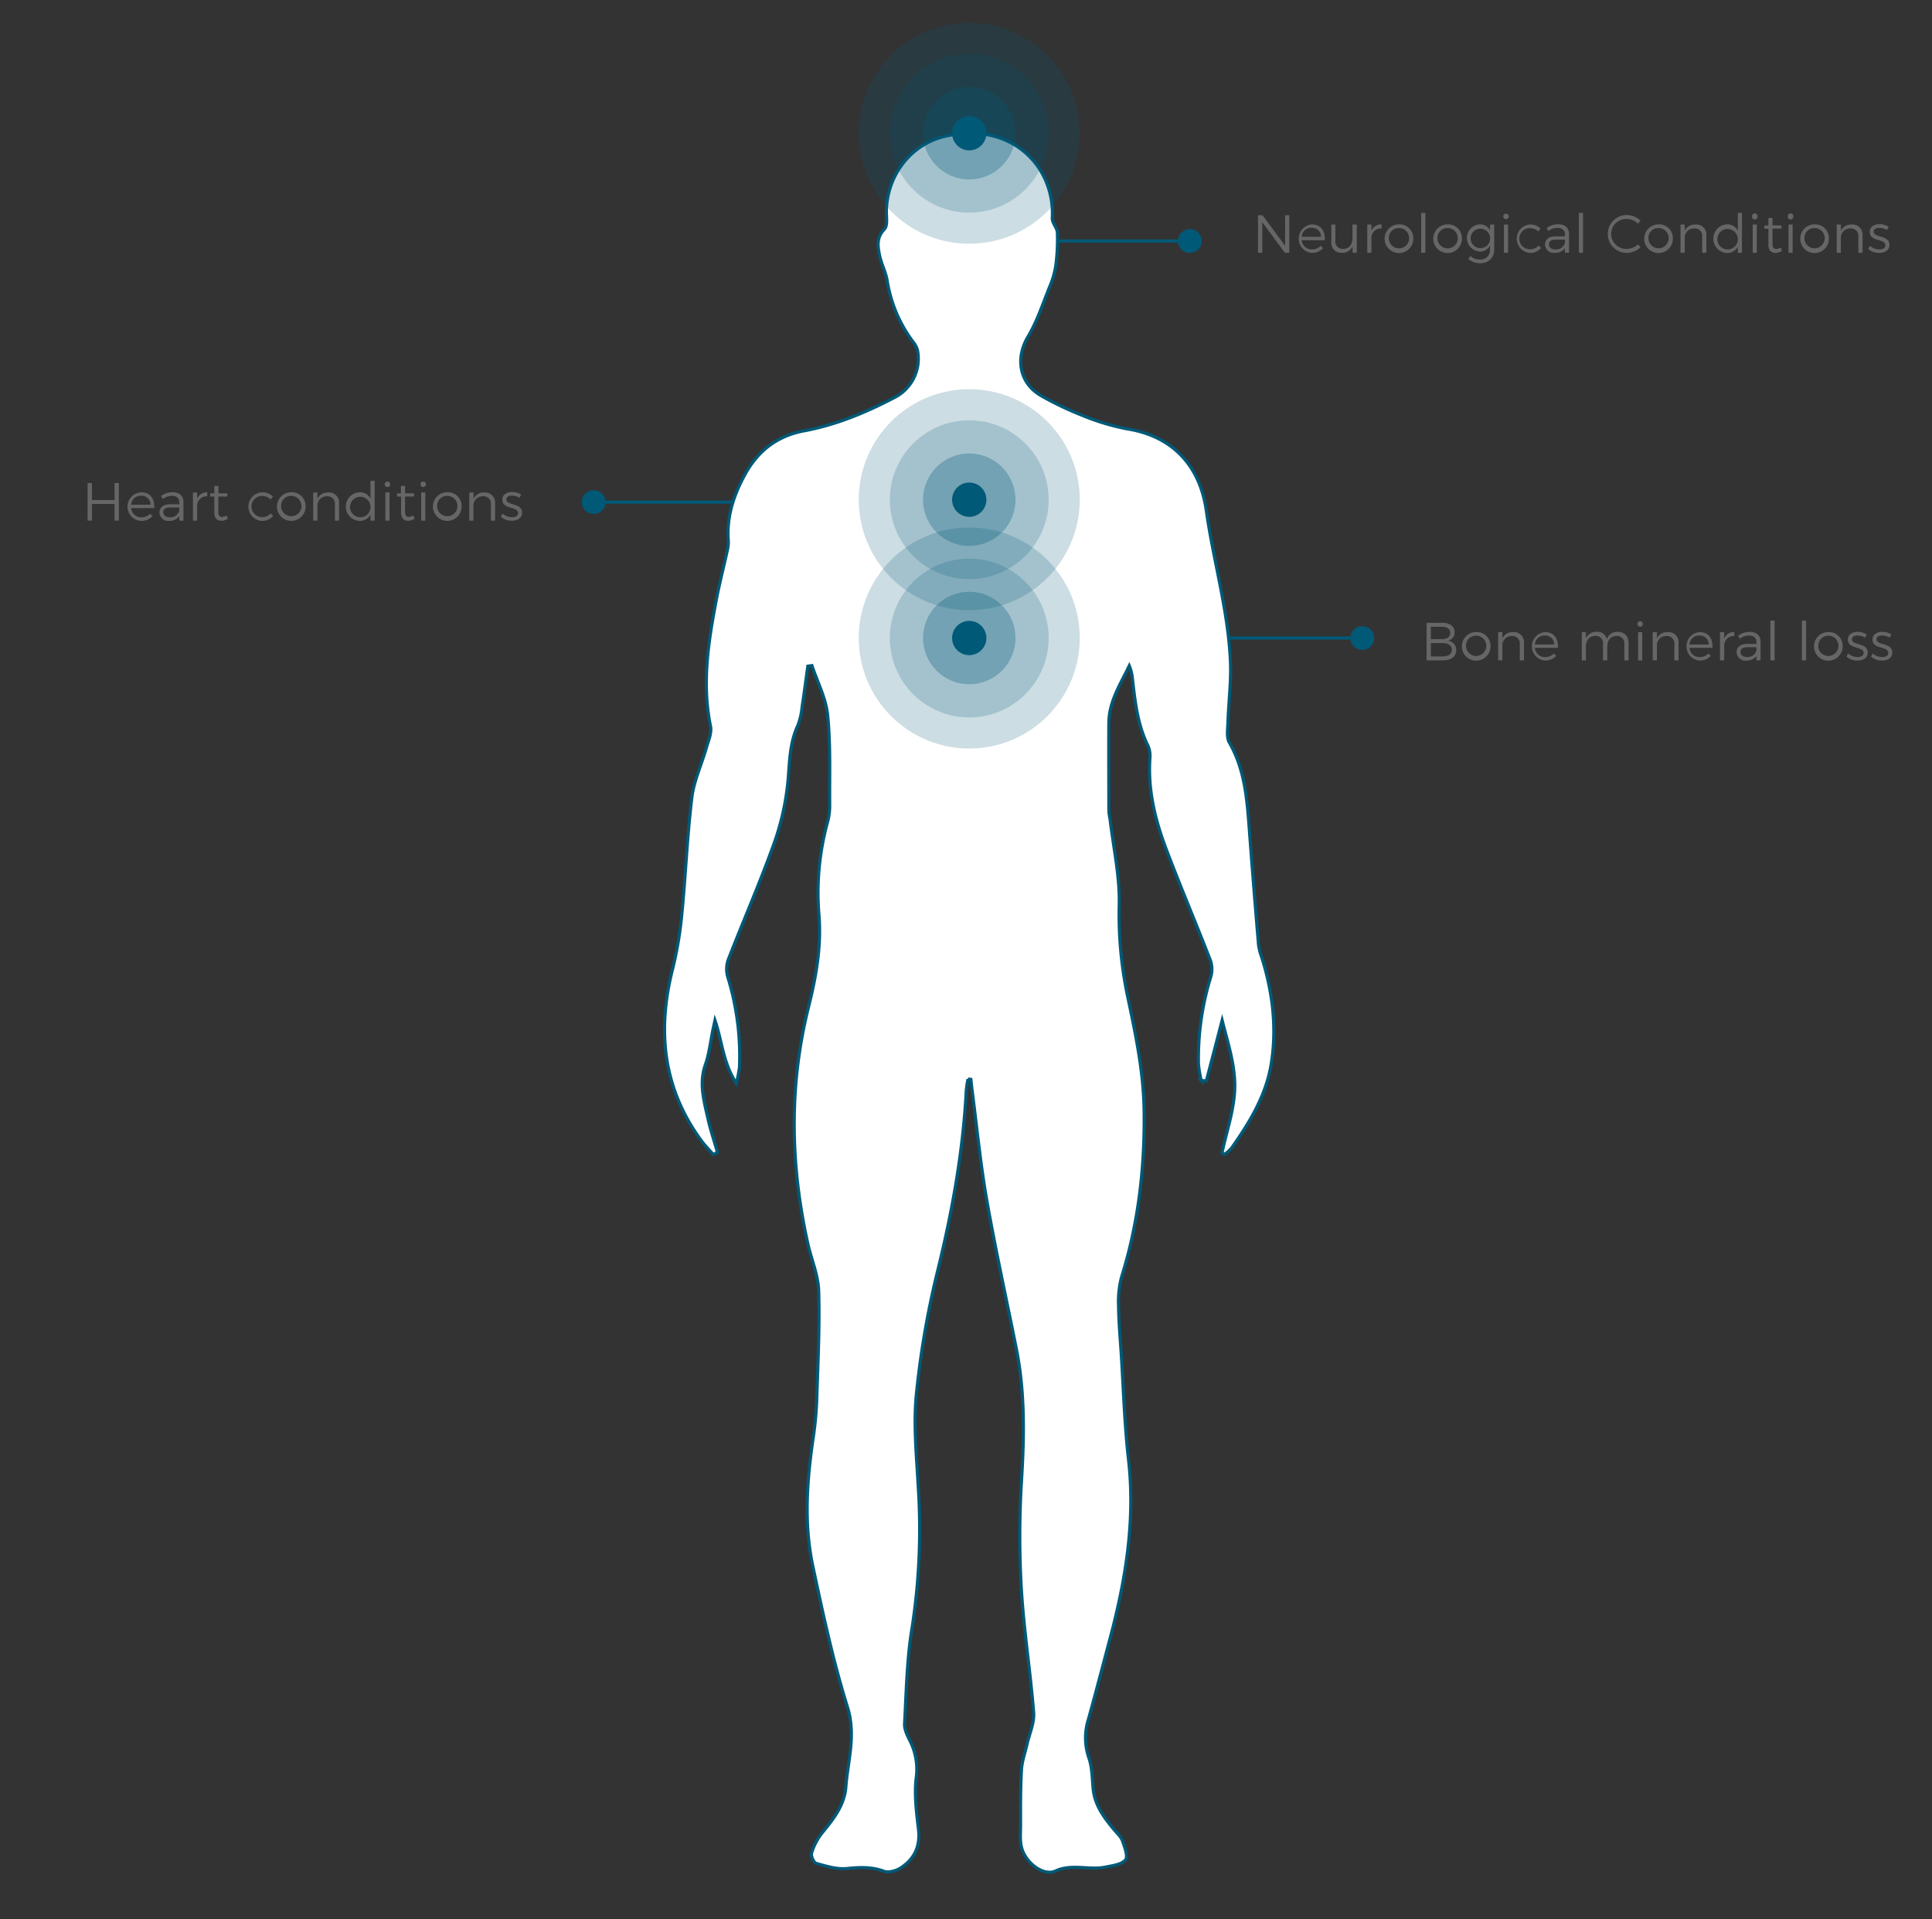 <svg id="Layer_1" data-name="Layer 1" xmlns="http://www.w3.org/2000/svg" viewBox="0 0 612 607.95">
  <rect x="0" y="0" width="612" height="607.95" fill="#333333" stroke="none"/>
  <defs>
    <style>
      .cls-1 {
        fill: none;
      }

      .cls-1, .cls-4 {
        stroke: #005977;
        stroke-miterlimit: 10;
      }

      .cls-2, .cls-5, .cls-6 {
        fill: #005977;
      }

      .cls-3 {
        fill: #666;
      }

      .cls-4 {
        fill: #fff;
      }

      .cls-5 {
        opacity: 0.2;
      }

      .cls-6 {
        fill-opacity: 0.3;
      }
    </style>
  </defs>
  <g>
    <g>
      <line class="cls-1" x1="309" y1="76.34" x2="377.09" y2="76.34"/>
      <path class="cls-2" d="M376.9,80.1a3.76,3.76,0,1,0-3.76-3.76A3.76,3.76,0,0,0,376.9,80.1Z"/>
    </g>
    <g>
      <line class="cls-1" x1="306" y1="202.09" x2="431.73" y2="202.09"/>
      <path class="cls-2" d="M431.54,205.85a3.76,3.76,0,1,0-3.76-3.76A3.76,3.76,0,0,0,431.54,205.85Z"/>
    </g>
    <g>
      <line class="cls-1" x1="306" y1="159.04" x2="187.87" y2="159.04"/>
      <path class="cls-2" d="M188.06,155.28a3.76,3.76,0,1,0,3.76,3.76A3.76,3.76,0,0,0,188.06,155.28Z"/>
    </g>
    <g>
      <path class="cls-3" d="M399.94,68.17l7.14,9.67V68.17h1.34V80.06H407l-7.14-9.65v9.65h-1.36V68.17Z"/>
      <path class="cls-3" d="M419.66,76.09h-7.31A3.16,3.16,0,0,0,415.6,79a3.77,3.77,0,0,0,2.77-1.14l.73.77a4.77,4.77,0,0,1-3.61,1.47,4.52,4.52,0,0,1,0-9C418.37,71.07,419.79,73.06,419.66,76.09ZM418.47,75a2.82,2.82,0,0,0-3-2.85A3,3,0,0,0,412.35,75Z"/>
      <path class="cls-3" d="M429.79,71.12v8.94h-1.33V78a3.39,3.39,0,0,1-3.4,2.07,3.14,3.14,0,0,1-3.34-3.48V71.12H423v5.17a2.32,2.32,0,0,0,2.48,2.55c1.86,0,2.94-1.39,2.94-3.33V71.12Z"/>
      <path class="cls-3" d="M437.64,71.07v1.29a3,3,0,0,0-3.21,2.94v4.76h-1.32V71.12h1.32v2A3.35,3.35,0,0,1,437.64,71.07Z"/>
      <path class="cls-3" d="M447.69,75.58a4.54,4.54,0,1,1-4.54-4.51A4.35,4.35,0,0,1,447.69,75.58Zm-7.75,0a3.22,3.22,0,1,0,3.21-3.35A3.14,3.14,0,0,0,439.94,75.59Z"/>
      <path class="cls-3" d="M451.52,67.45V80.06h-1.33V67.45Z"/>
      <path class="cls-3" d="M463.09,75.58a4.54,4.54,0,1,1-4.54-4.51A4.34,4.34,0,0,1,463.09,75.58Zm-7.75,0a3.22,3.22,0,1,0,3.21-3.35A3.14,3.14,0,0,0,455.34,75.59Z"/>
      <path class="cls-3" d="M473.31,71.12v8c0,2.62-1.79,4.27-4.51,4.27a6,6,0,0,1-3.67-1.31l.62-1a4.58,4.58,0,0,0,3,1.14,3,3,0,0,0,3.23-3.1V77.8a3.52,3.52,0,0,1-3.29,1.87,4.31,4.31,0,0,1,0-8.6A3.54,3.54,0,0,1,472,72.94V71.12ZM472,75.39a3.07,3.07,0,1,0-3.06,3.19A3,3,0,0,0,472,75.39Z"/>
      <path class="cls-3" d="M477.92,68.56a.87.87,0,1,1-1.74,0,.87.87,0,1,1,1.74,0Zm-.21,2.56v8.94H476.4V71.12Z"/>
      <path class="cls-3" d="M484.61,72.26a3.34,3.34,0,0,0,0,6.68,3.5,3.5,0,0,0,2.77-1.15l.77.78a4.49,4.49,0,0,1-3.59,1.54,4.52,4.52,0,0,1,0-9A4.67,4.67,0,0,1,488,72.4l-.73.92A3.7,3.7,0,0,0,484.61,72.26Z"/>
      <path class="cls-3" d="M495.72,80.06V78.67a3.87,3.87,0,0,1-3.29,1.44,2.76,2.76,0,0,1-3-2.7c0-1.56,1.24-2.55,3.35-2.56h2.94v-.57c0-1.3-.81-2.1-2.39-2.1a4.86,4.86,0,0,0-2.84,1l-.57-.93a6,6,0,0,1,3.66-1.21c2.21,0,3.43,1.17,3.45,3.08l0,5.91Zm0-3.07V75.9h-2.79c-1.49,0-2.28.46-2.28,1.46s.8,1.65,2.06,1.65A2.88,2.88,0,0,0,495.7,77Z"/>
      <path class="cls-3" d="M501.46,67.45V80.06h-1.32V67.45Z"/>
      <path class="cls-3" d="M515.33,69.37a4.74,4.74,0,1,0,0,9.47,5.15,5.15,0,0,0,3.52-1.43l.83.9a6.5,6.5,0,0,1-4.41,1.8,6,6,0,1,1,.05-12,6.4,6.4,0,0,1,4.35,1.74l-.82,1A5.05,5.05,0,0,0,515.33,69.37Z"/>
      <path class="cls-3" d="M529.92,75.58a4.54,4.54,0,1,1-4.54-4.51A4.35,4.35,0,0,1,529.92,75.58Zm-7.75,0a3.21,3.21,0,1,0,3.21-3.35A3.14,3.14,0,0,0,522.17,75.59Z"/>
      <path class="cls-3" d="M540.53,74.56v5.5H539.2V74.9a2.33,2.33,0,0,0-2.53-2.55,2.92,2.92,0,0,0-3,2.92v4.79h-1.33V71.12h1.33v2a3.54,3.54,0,0,1,3.47-2A3.16,3.16,0,0,1,540.53,74.56Z"/>
      <path class="cls-3" d="M551.8,67.45V80.06h-1.33V78.14a3.73,3.73,0,0,1-3.48,2,4.55,4.55,0,0,1,0-9.08,3.75,3.75,0,0,1,3.5,2V67.45Zm-1.33,8.16A3.24,3.24,0,1,0,547.24,79,3.2,3.2,0,0,0,550.47,75.61Z"/>
      <path class="cls-3" d="M556.71,68.56a.87.87,0,1,1-1.73,0,.87.87,0,1,1,1.73,0Zm-.2,2.56v8.94H555.2V71.12Z"/>
      <path class="cls-3" d="M564.45,79.45a3.56,3.56,0,0,1-2,.66c-1.31,0-2.27-.76-2.27-2.53V72.43h-1.3v-1h1.3V69.05h1.3V71.4h2.84v1h-2.84v4.93c0,1.09.43,1.53,1.19,1.53a3.07,3.07,0,0,0,1.43-.46Z"/>
      <path class="cls-3" d="M568.05,68.56a.87.87,0,1,1-1.73,0,.87.87,0,1,1,1.73,0Zm-.2,2.56v8.94h-1.31V71.12Z"/>
      <path class="cls-3" d="M579.34,75.58a4.54,4.54,0,1,1-4.54-4.51A4.35,4.35,0,0,1,579.34,75.58Zm-7.75,0a3.21,3.21,0,1,0,3.21-3.35A3.14,3.14,0,0,0,571.59,75.59Z"/>
      <path class="cls-3" d="M590,74.56v5.5h-1.33V74.9a2.33,2.33,0,0,0-2.53-2.55,2.92,2.92,0,0,0-3,2.92v4.79h-1.33V71.12h1.33v2a3.53,3.53,0,0,1,3.46-2A3.17,3.17,0,0,1,590,74.56Z"/>
      <path class="cls-3" d="M595.28,72.18c-1,0-1.76.35-1.76,1.2,0,2,5,1,5,4.2,0,1.75-1.56,2.53-3.28,2.53a5.08,5.08,0,0,1-3.43-1.25l.51-1a4.54,4.54,0,0,0,3,1.14c1.06,0,1.91-.41,1.92-1.31,0-2.18-5-1.07-4.94-4.23,0-1.7,1.48-2.44,3.11-2.44a5.31,5.31,0,0,1,2.85.82l-.51,1A4.69,4.69,0,0,0,595.28,72.18Z"/>
    </g>
    <path class="cls-4" d="M255.9,211c-.6,4.28-1.15,8.57-1.81,12.84a22.19,22.19,0,0,1-1.37,6c-2.56,5.45-2.56,11.18-3.06,17a81.79,81.79,0,0,1-4.37,20.08c-4.47,12.52-9.82,24.73-14.63,37.14a9,9,0,0,0-.11,5.44,85.12,85.12,0,0,1,3.7,28.53,45.85,45.85,0,0,1-1,5.16c-4.29-6.69-4.53-13.55-6.77-20-.21,1-.43,2-.64,3-.77,3.7-1.17,7.54-2.41,11.08-2.06,5.91-.42,11.48.84,17.11.81,3.59,2,7.1,3,10.64l-1.34.67c-1.34-1.56-2.8-3-4-4.7-12-16.54-13.78-34.71-8.86-54.09A119,119,0,0,0,216,289.37c1.2-12.22,1.67-24.52,3.15-36.7.65-5.34,3.08-10.47,4.58-15.73.65-2.26,1.78-4.78,1.34-6.9-2.74-13.4-.74-26.52,1.76-39.63,1-5.4,2.4-10.74,3.57-16.12a10.51,10.51,0,0,0,.3-3c-.57-7.62,1.7-14.47,5.31-21.05,4.13-7.51,10.22-12.19,18.7-13.78,10.13-1.89,19.54-5.79,28.62-10.55a13.74,13.74,0,0,0,7.29-15,6.82,6.82,0,0,0-1.42-2.66A43.8,43.8,0,0,1,281,88.72c-.47-2.66-1.83-5.16-2.38-7.82-.58-2.86-1.05-5.64,1.53-8.3,1.09-1.13.59-3.89.63-5.91.26-11.22,7.79-21.09,18.71-23.56,21.35-4.84,34.74,10,33.84,25.94-.09,1.51,1.56,3.08,1.62,4.65a64.42,64.42,0,0,1-.5,10.39,28.57,28.57,0,0,1-2,6.86c-2.13,5.29-3.92,10.81-6.8,15.66-4.11,6.9-2.77,14.85,4.3,18.79a101.47,101.47,0,0,0,13,6.19,72.37,72.37,0,0,0,14.15,4.24c14.9,2.38,23.07,12.26,25,25.76,2.27,16,6.91,31.58,7.66,47.74.29,6.48-.57,13-.79,19.53-.07,2.13-.49,4.68.47,6.35,5,8.72,5.61,18.31,6.34,27.94q1.35,18,2.88,36a18.5,18.5,0,0,0,1,4c3.51,11.11,4.89,22.47,3,34-1.67,9.94-6.84,18.41-12.56,26.51a12.55,12.55,0,0,1-2.16,1.93l-.85-.39c1.45-7,4-14,4.05-21.1s-2.27-14-4-20.93q-2.49,9.58-5,19.17l-1.63-.1a36.21,36.21,0,0,1-.88-5.32,87.71,87.71,0,0,1,3.89-27.48,8.52,8.52,0,0,0-.07-5.17c-4.6-11.87-9.6-23.58-14.1-35.49-3.46-9.16-5.76-18.62-5.1-28.57a8.16,8.16,0,0,0-.6-4c-3.34-6.74-4.1-14-4.94-21.34a13.49,13.49,0,0,0-1-4c-2.78,5.85-6.42,11.34-6.46,18.09-.06,9.29,0,18.59,0,27.89a22.84,22.84,0,0,0,.4,2.7c1.06,9,3.09,18,2.89,26.91a125.68,125.68,0,0,0,2.63,29c2.49,11.8,5,23.53,5.24,35.67.3,18.15-1.68,35.94-7.13,53.33a31.05,31.05,0,0,0-.94,9.5c.05,4.81.49,9.63.81,14.44.73,11.31,1.05,22.67,2.33,33.92,2.22,19.44-.93,38.2-5.89,56.82-2.28,8.54-4.49,17.09-6.86,25.6a19.38,19.38,0,0,0,.22,12.11c1.08,3.14,1,6.69,1.37,10.07.58,5,3.48,8.88,6.6,12.6.95,1.15,2.18,2.23,2.66,3.57.69,2,1.82,4.94.95,6-1.24,1.49-4.07,1.82-6.3,2.28-5.22,1.08-10.62-1.16-15.92,1.26-3.71,1.7-9.44-2.48-10.72-7.49-.55-2.15-.32-4.52-.31-6.79,0-5.93-.05-11.87.29-17.79.16-2.77,1.19-5.5,1.8-8.25.75-3.29,2.31-6.65,2.06-9.87-1.05-13.13-3.13-26.2-3.91-39.34a281.85,281.85,0,0,1,.06-34c.86-14,1.14-27.94-1.61-41.78-3.15-15.83-6.65-31.58-9.44-47.47-2-11.51-3.12-23.18-4.63-34.78-.13-1.07-.24-2.14-.36-3.2l-.91-.08a35.51,35.51,0,0,0-.55,3.68c-1,19.1-4.37,37.91-8.89,56.37a281,281,0,0,0-6.89,39.55c-1,9.82.05,19.88.59,29.81a204.14,204.14,0,0,1-2,44.58c-1.64,9.92-1.79,20.1-2.35,30.17-.1,1.8.88,3.78,1.74,5.48a20,20,0,0,1,1.92,11.91c-.58,5.28.12,10.76.75,16.09s-1.26,9.3-5.48,12.11c-1.47,1-3.93,1.72-5.42,1.17-3.95-1.46-7.69-1.3-11.77-.88-3.17.33-6.55-.74-9.72-1.62-.78-.22-1.76-2.35-1.48-3.24a19.15,19.15,0,0,1,3.24-6.3c3.61-4.4,7.19-8.86,7.63-14.72.63-8.37,3.26-16.4.5-25.26-4.57-14.64-7.8-29.72-11-44.75-2.84-13.51-1.85-27.17.18-40.76a111.5,111.5,0,0,0,1.12-12.65c.35-11.23.92-22.48.58-33.7-.15-5-2.34-10-3.45-15-5.54-25-6-49.93.26-75,2.41-9.58,4.15-19.44,3.23-29.61a84.93,84.93,0,0,1,2.81-29,19.76,19.76,0,0,0,.64-5.08c-.08-9.52.3-19.1-.63-28.54-.52-5.38-3.24-10.54-5-15.8Z"/>
    <g>
      <circle class="cls-5" cx="307.03" cy="42.2" r="35"/>
      <circle class="cls-5" cx="307.03" cy="42.2" r="25.15"/>
      <circle class="cls-6" cx="307.03" cy="42.2" r="14.64"/>
      <circle class="cls-2" cx="307.03" cy="42.2" r="5.43"/>
    </g>
    <g>
      <circle class="cls-5" cx="307.03" cy="158.28" r="35"/>
      <circle class="cls-5" cx="307.03" cy="158.28" r="25.15"/>
      <circle class="cls-6" cx="307.03" cy="158.28" r="14.64"/>
      <circle class="cls-2" cx="307.03" cy="158.28" r="5.43"/>
    </g>
    <g>
      <circle class="cls-5" cx="307.03" cy="202.09" r="35"/>
      <circle class="cls-5" cx="307.03" cy="202.09" r="25.15"/>
      <circle class="cls-6" cx="307.03" cy="202.09" r="14.64"/>
      <circle class="cls-2" cx="307.03" cy="202.09" r="5.43"/>
    </g>
    <g>
      <path class="cls-3" d="M460.77,200.26a2.62,2.62,0,0,1-2.21,2.69,2.89,2.89,0,0,1,2.72,3c0,2-1.59,3.23-4.3,3.23H451.9v-11.9h5C459.31,197.28,460.77,198.39,460.77,200.26Zm-1.39.2c0-1.22-.94-1.92-2.53-1.92h-3.59v3.9h3.59C458.44,202.44,459.38,201.72,459.38,200.46Zm.53,5.32c0-1.32-1.13-2.1-3.06-2.09h-3.59v4.24h3.59C458.78,207.94,459.91,207.16,459.91,205.78Z"/>
      <path class="cls-3" d="M472.15,204.7a4.54,4.54,0,1,1-4.54-4.51A4.36,4.36,0,0,1,472.15,204.7Zm-7.75,0a3.21,3.21,0,1,0,3.21-3.35A3.14,3.14,0,0,0,464.4,204.71Z"/>
      <path class="cls-3" d="M482.75,203.68v5.5h-1.32V204a2.33,2.33,0,0,0-2.53-2.55,2.92,2.92,0,0,0-3,2.92v4.79h-1.33v-8.94h1.33v2a3.53,3.53,0,0,1,3.46-2A3.16,3.16,0,0,1,482.75,203.68Z"/>
      <path class="cls-3" d="M493.51,205.21h-7.3a3.16,3.16,0,0,0,3.24,2.92,3.74,3.74,0,0,0,2.77-1.14l.73.77a4.75,4.75,0,0,1-3.6,1.47,4.52,4.52,0,0,1,0-9C492.22,200.19,493.65,202.18,493.51,205.21Zm-1.18-1.06a2.83,2.83,0,0,0-3-2.85,3,3,0,0,0-3.12,2.85Z"/>
      <path class="cls-3" d="M515.87,203.68v5.5h-1.33V204a2.32,2.32,0,0,0-2.48-2.57c-1.85.05-2.92,1.39-2.92,3.33v4.4h-1.35V204a2.31,2.31,0,0,0-2.48-2.57c-1.83.05-2.94,1.39-2.94,3.33v4.4h-1.31v-8.94h1.31v2a3.44,3.44,0,0,1,3.42-2.08,3,3,0,0,1,3.21,2.33,3.47,3.47,0,0,1,3.54-2.33C514.63,200.19,515.87,201.5,515.87,203.68Z"/>
      <path class="cls-3" d="M520.41,197.68a.87.87,0,1,1-.87-.91A.87.87,0,0,1,520.41,197.68Zm-.2,2.56v8.94H518.9v-8.94Z"/>
      <path class="cls-3" d="M531.71,203.68v5.5h-1.32V204a2.33,2.33,0,0,0-2.53-2.55,2.92,2.92,0,0,0-3,2.92v4.79h-1.33v-8.94h1.33v2a3.53,3.53,0,0,1,3.46-2A3.16,3.16,0,0,1,531.71,203.68Z"/>
      <path class="cls-3" d="M542.47,205.21h-7.3a3.16,3.16,0,0,0,3.24,2.92,3.74,3.74,0,0,0,2.77-1.14l.73.77a4.75,4.75,0,0,1-3.6,1.47,4.52,4.52,0,0,1,0-9C541.18,200.19,542.61,202.18,542.47,205.21Zm-1.18-1.06a2.83,2.83,0,0,0-3-2.85,3,3,0,0,0-3.12,2.85Z"/>
      <path class="cls-3" d="M549.38,200.19v1.29a3,3,0,0,0-3.21,2.94v4.76h-1.33v-8.94h1.33v2A3.33,3.33,0,0,1,549.38,200.19Z"/>
      <path class="cls-3" d="M556.38,209.18v-1.39a3.84,3.84,0,0,1-3.28,1.44,2.76,2.76,0,0,1-3-2.7c0-1.56,1.24-2.55,3.35-2.56h2.94v-.57c0-1.3-.82-2.1-2.4-2.1a4.88,4.88,0,0,0-2.84,1l-.56-.93a6,6,0,0,1,3.66-1.21c2.21,0,3.43,1.17,3.45,3.08v5.91Zm0-3.07V205h-2.78c-1.5,0-2.28.46-2.28,1.46s.8,1.65,2.06,1.65A2.87,2.87,0,0,0,556.36,206.11Z"/>
      <path class="cls-3" d="M562.13,196.57v12.61H560.8V196.57Z"/>
      <path class="cls-3" d="M572.12,196.57v12.61H570.8V196.57Z"/>
      <path class="cls-3" d="M583.7,204.7a4.54,4.54,0,1,1-4.54-4.51A4.36,4.36,0,0,1,583.7,204.7Zm-7.75,0a3.21,3.21,0,1,0,3.21-3.35A3.14,3.14,0,0,0,576,204.71Z"/>
      <path class="cls-3" d="M588.41,201.3c-1,0-1.77.35-1.77,1.2,0,2,5,1,5,4.2,0,1.75-1.56,2.53-3.28,2.53a5.08,5.08,0,0,1-3.44-1.25l.51-1a4.59,4.59,0,0,0,3,1.14c1.05,0,1.9-.41,1.92-1.31,0-2.18-5-1.07-5-4.23,0-1.7,1.48-2.44,3.11-2.44a5.37,5.37,0,0,1,2.86.82l-.51,1A4.74,4.74,0,0,0,588.41,201.3Z"/>
      <path class="cls-3" d="M596.19,201.3c-1,0-1.76.35-1.76,1.2,0,2,5,1,5,4.2,0,1.75-1.56,2.53-3.28,2.53a5.08,5.08,0,0,1-3.43-1.25l.51-1a4.54,4.54,0,0,0,3,1.14c1.06,0,1.91-.41,1.93-1.31,0-2.18-5-1.07-5-4.23,0-1.7,1.48-2.44,3.11-2.44a5.31,5.31,0,0,1,2.85.82l-.51,1A4.69,4.69,0,0,0,596.19,201.3Z"/>
    </g>
    <g>
      <path class="cls-3" d="M29.11,153v5.39h7.18V153h1.36v11.9H36.29v-5.27H29.11v5.27H27.75V153Z"/>
      <path class="cls-3" d="M48.87,160.93H41.56a3.15,3.15,0,0,0,3.24,2.92,3.74,3.74,0,0,0,2.77-1.14l.73.77A4.74,4.74,0,0,1,44.7,165a4.53,4.53,0,0,1,0-9.05C47.57,155.91,49,157.9,48.87,160.93Zm-1.19-1.06a2.82,2.82,0,0,0-3-2.85,3,3,0,0,0-3.12,2.85Z"/>
      <path class="cls-3" d="M56.79,164.91v-1.4A3.86,3.86,0,0,1,53.51,165a2.77,2.77,0,0,1-3-2.71c0-1.56,1.25-2.55,3.35-2.56h2.94v-.56c0-1.31-.81-2.11-2.39-2.11a4.81,4.81,0,0,0-2.84,1l-.56-.94a6,6,0,0,1,3.65-1.21c2.21,0,3.44,1.18,3.45,3.08l0,5.92Zm0-3.08v-1.09H54c-1.49,0-2.27.46-2.27,1.46s.79,1.65,2,1.65A2.87,2.87,0,0,0,56.77,161.83Z"/>
      <path class="cls-3" d="M65.66,155.91v1.3a3,3,0,0,0-3.21,2.94v4.76H61.12V156h1.33v2A3.36,3.36,0,0,1,65.66,155.91Z"/>
      <path class="cls-3" d="M72.16,164.29a3.57,3.57,0,0,1-2,.67c-1.31,0-2.27-.77-2.27-2.54v-5.15h-1.3v-1h1.3v-2.35h1.3v2.35H72v1H69.16v4.93c0,1.09.43,1.53,1.19,1.53a3,3,0,0,0,1.43-.46Z"/>
      <path class="cls-3" d="M83,157.1a3.34,3.34,0,0,0,0,6.68,3.49,3.49,0,0,0,2.77-1.15l.76.78A4.49,4.49,0,0,1,83,165a4.53,4.53,0,0,1,0-9.05,4.74,4.74,0,0,1,3.45,1.33l-.73.92A3.74,3.74,0,0,0,83,157.1Z"/>
      <path class="cls-3" d="M96.81,160.42a4.54,4.54,0,1,1-4.54-4.51A4.36,4.36,0,0,1,96.81,160.42Zm-7.76,0a3.22,3.22,0,1,0,3.22-3.35A3.14,3.14,0,0,0,89.05,160.44Z"/>
      <path class="cls-3" d="M107.41,159.4v5.51h-1.32v-5.17a2.34,2.34,0,0,0-2.54-2.55,2.93,2.93,0,0,0-3,2.92v4.8H99.22V156h1.33v2a3.53,3.53,0,0,1,3.46-2A3.16,3.16,0,0,1,107.41,159.4Z"/>
      <path class="cls-3" d="M118.68,152.29v12.62h-1.32V163a3.76,3.76,0,0,1-3.49,2,4.54,4.54,0,0,1,0-9.07,3.76,3.76,0,0,1,3.5,2v-5.61Zm-1.32,8.16a3.24,3.24,0,1,0-3.23,3.39A3.2,3.2,0,0,0,117.36,160.45Z"/>
      <path class="cls-3" d="M123.6,153.4a.87.87,0,1,1-1.74,0,.87.87,0,1,1,1.74,0Zm-.21,2.57v8.94h-1.31V156Z"/>
      <path class="cls-3" d="M131.33,164.29a3.56,3.56,0,0,1-2,.67c-1.31,0-2.28-.77-2.28-2.54v-5.15h-1.29v-1H127v-2.35h1.31v2.35h2.84v1h-2.84v4.93c0,1.09.43,1.53,1.19,1.53a3,3,0,0,0,1.43-.46Z"/>
      <path class="cls-3" d="M134.94,153.4a.87.87,0,1,1-1.74,0,.87.87,0,1,1,1.74,0Zm-.21,2.57v8.94h-1.31V156Z"/>
      <path class="cls-3" d="M146.22,160.42a4.54,4.54,0,1,1-4.53-4.51A4.35,4.35,0,0,1,146.22,160.42Zm-7.75,0a3.22,3.22,0,1,0,3.22-3.35A3.14,3.14,0,0,0,138.47,160.44Z"/>
      <path class="cls-3" d="M156.83,159.4v5.51h-1.32v-5.17a2.34,2.34,0,0,0-2.54-2.55,2.94,2.94,0,0,0-3,2.92v4.8h-1.32V156H150v2a3.55,3.55,0,0,1,3.47-2A3.16,3.16,0,0,1,156.83,159.4Z"/>
      <path class="cls-3" d="M162.17,157c-1,0-1.77.36-1.77,1.21,0,2,5,1,5,4.19,0,1.76-1.56,2.54-3.28,2.54a5,5,0,0,1-3.43-1.26l.51-1a4.54,4.54,0,0,0,3,1.14c1.05,0,1.9-.41,1.92-1.31,0-2.18-5-1.07-5-4.23,0-1.7,1.48-2.43,3.11-2.43a5.34,5.34,0,0,1,2.86.81l-.51,1A4.74,4.74,0,0,0,162.17,157Z"/>
    </g>
  </g>
</svg>
